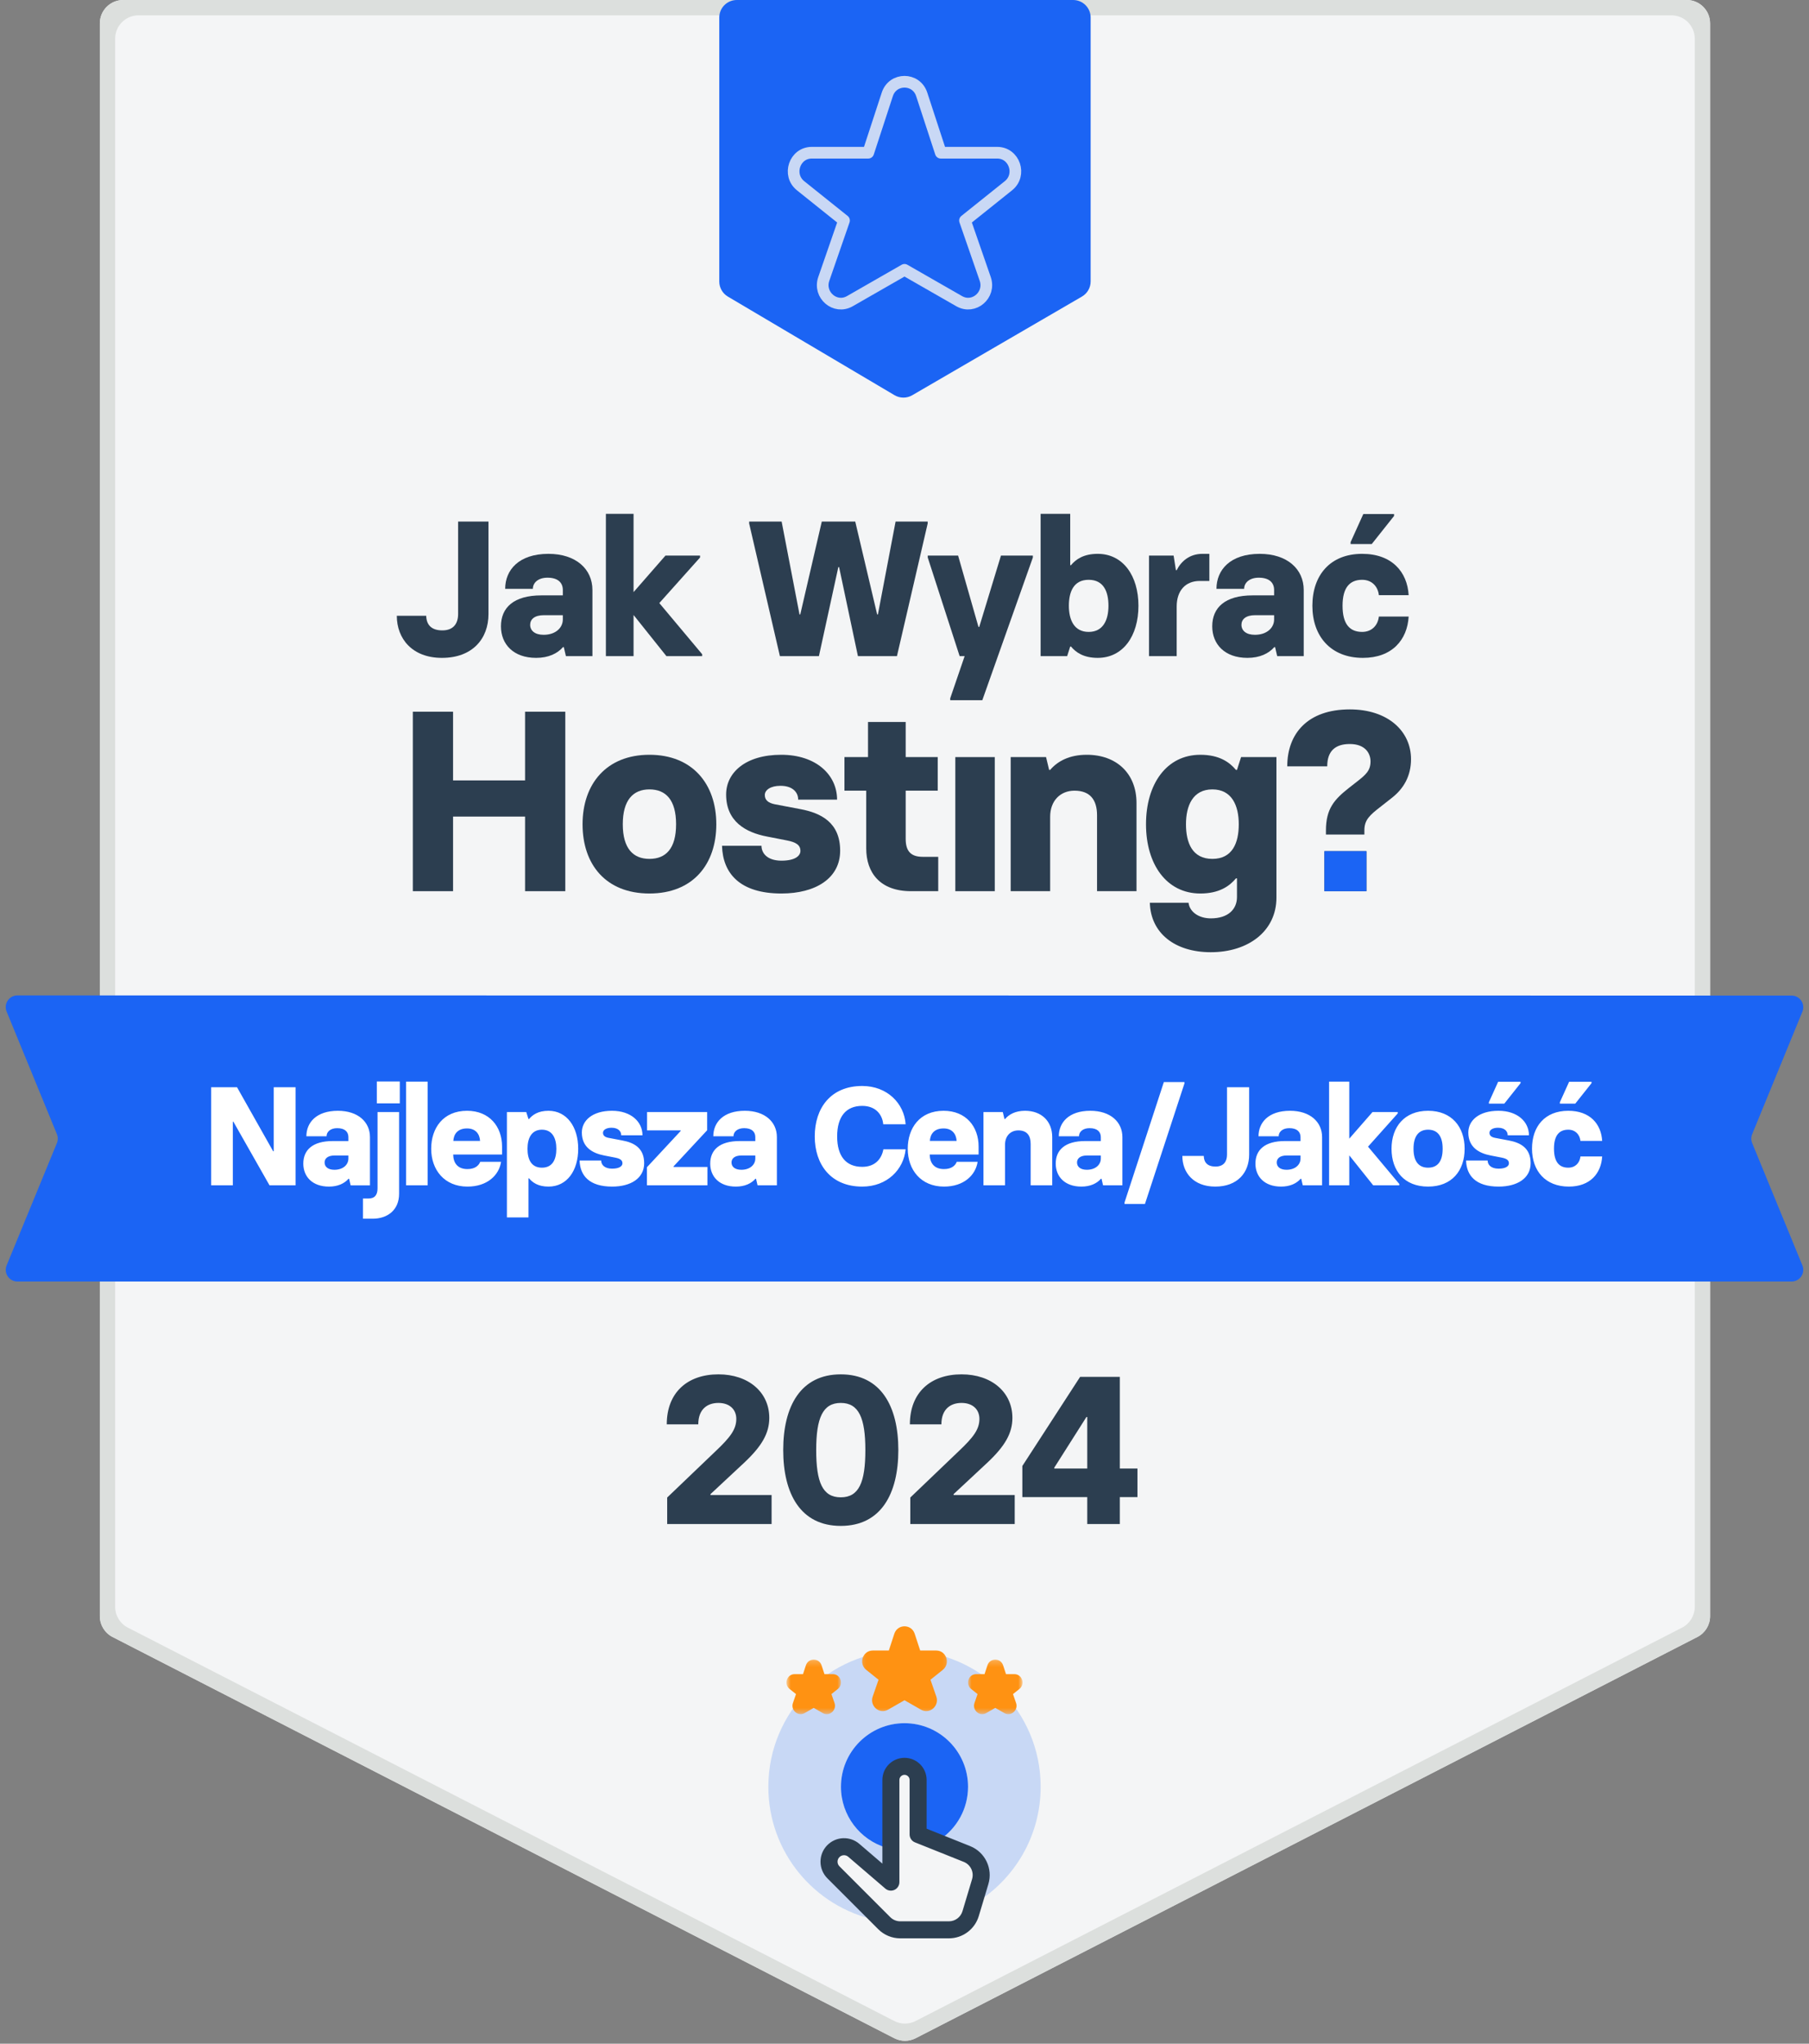 <svg fill="none" height="350" viewBox="0 0 310 350" width="310" xmlns="http://www.w3.org/2000/svg" xmlns:xlink="http://www.w3.org/1999/xlink"><rect x="0" y="0" width="310" height="350" fill="#808080" stroke="none"/><clipPath id="a"><path d="m135 13h40v40h-40z"/></clipPath><mask id="b" height="56" maskUnits="userSpaceOnUse" width="56" x="127" y="278"><path d="m127 278h56v56h-56z" fill="#fff"/></mask><mask id="c" height="10" maskUnits="userSpaceOnUse" width="11" x="134" y="284"><path d="m134.778 284.222h9.333v9.334h-9.333z" fill="#fff"/></mask><mask id="d" height="16" maskUnits="userSpaceOnUse" width="16" x="147" y="278"><path d="m147.222 278h15.556v15.556h-15.556z" fill="#fff"/></mask><mask id="e" height="10" maskUnits="userSpaceOnUse" width="11" x="165" y="284"><path d="m165.889 284.222h9.333v9.334h-9.333z" fill="#fff"/></mask><path d="m293.049 276.786c0 1.5-.84 2.875-2.175 3.559l-133.97 68.719c-1.146.587-2.505.587-3.651 0l-133.97-68.719c-1.335-.684-2.174-2.059-2.174-3.559v-272.786c0-2.209 1.791-4 4-4h267.94c2.209 0 4 1.791 4 4z" fill="#f4f5f6"/><path d="m286.424 2.625c2.209 0 4 1.791 4 4v268.56c0 1.5-.84 2.874-2.175 3.559l-131.345 67.371c-1.146.588-2.505.588-3.651 0l-131.345-67.371c-1.335-.685-2.174-2.059-2.174-3.559v-268.56c0-2.209 1.791-4 4-4zm6.625 1.375c0-2.209-1.791-4-4-4h-267.94c-2.209 0-4 1.791-4 4v272.786c0 1.5.84 2.875 2.174 3.559l133.97 68.719c1.146.587 2.505.587 3.651 0l133.97-68.719c1.335-.684 2.175-2.059 2.175-3.559z" fill="#dcdfdd"/><path d="m186.898 48.197c0 1.069-.568 2.057-1.493 2.594l-29.081 16.9c-.939.546-2.1.541-3.035-.011l-28.556-16.885c-.913-.54-1.474-1.522-1.474-2.582v-45.212c0-1.657 1.344-3 3-3h57.639c1.657 0 3 1.343 3 3z" fill="#1b64f4"/><path d="m308.867 216.712c.54 1.316-.428 2.76-1.851 2.76h-304.031c-1.423 0-2.391-1.445-1.85-2.761l8.617-20.951c.2-.487.2-1.033.001-1.52l-8.621-21.009c-.54-1.316.428-2.759 1.85-2.759l304.035.028c1.422 0 2.39 1.443 1.85 2.759l-8.607 20.981c-.2.487-.2 1.033 0 1.519z" fill="#1b64f4"/><path d="m36.18 203v-16.8h4.44l6.192 10.968h.096v-10.968h3.744v16.8h-4.464l-6.192-10.896h-.096v10.896zm20.188.216c-2.832 0-4.392-1.704-4.392-3.936 0-2.328 1.584-3.864 5.04-3.864h2.688v-.672c0-.864-.552-1.536-1.92-1.536-1.152 0-1.824.624-1.824 1.392h-3.456c0-2.352 1.704-4.368 5.4-4.368 3.432 0 5.496 1.896 5.496 4.512v8.256h-3.312l-.264-1.128h-.096c-.696.792-1.8 1.344-3.36 1.344zm.936-2.88c1.512 0 2.4-.888 2.4-1.92v-.528h-2.376c-1.176 0-1.704.528-1.704 1.2 0 .72.576 1.248 1.68 1.248zm7.272-11.376v-3.744h3.936v3.744zm-2.376 19.752v-3.456h.912c1.128 0 1.584-.624 1.584-1.752v-13.056h3.696v13.992c0 2.832-2.04 4.272-4.512 4.272zm7.393-5.712v-17.76h3.696v17.76zm10.515.216c-3.96 0-6.216-2.88-6.216-6.48 0-3.552 2.064-6.504 6.144-6.504 3.84 0 6 2.712 6 6.12v1.368h-8.376c.024 1.464.768 2.496 2.448 2.496 1.368 0 1.968-.672 2.184-1.248h3.576c-.336 2.256-2.328 4.248-5.76 4.248zm-2.424-7.824h4.584c-.072-1.2-.768-2.136-2.232-2.136-1.584 0-2.28.936-2.352 2.136zm9.184 13.104v-18.048h3.312l.384 1.2h.096c.6-.72 1.56-1.416 3.336-1.416 3.12 0 5.088 2.736 5.088 6.504 0 3.744-1.92 6.48-5.088 6.48-1.776 0-2.736-.696-3.336-1.416h-.096v6.696zm6-8.52c1.872 0 2.472-1.488 2.472-3.24s-.648-3.264-2.472-3.264-2.472 1.512-2.472 3.264.6 3.24 2.472 3.24zm12.023 3.24c-3.912 0-5.496-1.896-5.568-4.464h3.696c0 .696.552 1.392 1.872 1.392s1.776-.48 1.776-.912c0-.552-.408-.816-1.272-.984l-1.848-.36c-2.016-.384-3.84-1.416-3.84-3.936 0-2.04 1.8-3.72 5.16-3.72 3.264 0 5.232 1.872 5.232 4.2h-3.648c.024-.576-.408-1.296-1.656-1.296-.912 0-1.464.384-1.464.864s.336.744.936.864l2.4.456c1.92.36 3.72 1.248 3.72 3.888 0 2.592-2.304 4.008-5.496 4.008zm5.97-.216v-3.096l5.784-6.216v-.096h-5.76v-3.144h10.296v3.12l-5.76 6.192v.096h5.808v3.144zm15.239.216c-2.832 0-4.392-1.704-4.392-3.936 0-2.328 1.584-3.864 5.04-3.864h2.688v-.672c0-.864-.552-1.536-1.92-1.536-1.152 0-1.824.624-1.824 1.392h-3.456c0-2.352 1.704-4.368 5.4-4.368 3.432 0 5.496 1.896 5.496 4.512v8.256h-3.312l-.264-1.128h-.096c-.696.792-1.8 1.344-3.36 1.344zm.936-2.88c1.512 0 2.4-.888 2.4-1.92v-.528h-2.376c-1.176 0-1.704.528-1.704 1.2 0 .72.576 1.248 1.68 1.248zm20.719 2.88c-5.4 0-8.136-3.816-8.136-8.592 0-4.848 2.736-8.64 8.136-8.64 4.296 0 7.2 3 7.44 6.552h-3.84c-.144-1.608-1.248-3.144-3.6-3.144-2.784 0-4.296 1.848-4.296 5.232s1.512 5.208 4.296 5.208c2.256 0 3.336-1.416 3.624-3h3.816c-.336 3.456-3.168 6.384-7.44 6.384zm14.016 0c-3.96 0-6.216-2.88-6.216-6.48 0-3.552 2.064-6.504 6.144-6.504 3.84 0 6 2.712 6 6.12v1.368h-8.376c.024 1.464.768 2.496 2.448 2.496 1.368 0 1.968-.672 2.184-1.248h3.576c-.336 2.256-2.328 4.248-5.76 4.248zm-2.424-7.824h4.584c-.072-1.2-.768-2.136-2.232-2.136-1.584 0-2.28.936-2.352 2.136zm9.184 7.608v-12.552h3.312l.288 1.2h.096c.696-.816 1.8-1.416 3.432-1.416 2.784 0 4.656 1.752 4.656 4.512v8.256h-3.696v-7.104c0-1.44-.648-2.304-2.112-2.304-1.32 0-2.28.936-2.28 2.448v6.96zm16.777.216c-2.832 0-4.392-1.704-4.392-3.936 0-2.328 1.584-3.864 5.04-3.864h2.688v-.672c0-.864-.552-1.536-1.92-1.536-1.152 0-1.824.624-1.824 1.392h-3.456c0-2.352 1.704-4.368 5.4-4.368 3.432 0 5.496 1.896 5.496 4.512v8.256h-3.312l-.264-1.128h-.096c-.696.792-1.8 1.344-3.36 1.344zm.936-2.88c1.512 0 2.4-.888 2.4-1.92v-.528h-2.376c-1.176 0-1.704.528-1.704 1.2 0 .72.576 1.248 1.68 1.248zm6.456 5.856v-.24l6.744-20.64h3.528v.24l-6.768 20.64zm15.552-2.976c-3.72 0-5.64-2.4-5.64-5.256h3.672c.024 1.104.624 1.824 2.016 1.824 1.416 0 1.968-.888 1.968-2.04v-11.544h3.792v11.544c0 3.096-2.016 5.472-5.808 5.472zm11.277 0c-2.832 0-4.392-1.704-4.392-3.936 0-2.328 1.584-3.864 5.04-3.864h2.688v-.672c0-.864-.552-1.536-1.92-1.536-1.152 0-1.824.624-1.824 1.392h-3.456c0-2.352 1.704-4.368 5.4-4.368 3.432 0 5.496 1.896 5.496 4.512v8.256h-3.312l-.264-1.128h-.096c-.696.792-1.8 1.344-3.36 1.344zm.936-2.88c1.512 0 2.4-.888 2.4-1.92v-.528h-2.376c-1.176 0-1.704.528-1.704 1.2 0 .72.576 1.248 1.68 1.248zm13.969-3.96 5.352 6.384v.24h-4.464l-4.104-5.136v5.136h-3.456v-17.76h3.456v9.768l3.984-4.56h4.32v.24zm10.29 6.84c-4.08 0-6.264-2.712-6.264-6.48s2.232-6.504 6.264-6.504 6.264 2.736 6.264 6.504c0 3.744-2.184 6.48-6.264 6.48zm0-3.24c1.536 0 2.496-.96 2.496-3.24s-.96-3.264-2.496-3.264-2.496 1.008-2.496 3.264c0 2.28.984 3.24 2.496 3.24zm10.422-10.968v-.24l1.584-3.504h3.84v.24l-2.784 3.504zm1.656 14.208c-3.912 0-5.496-1.896-5.568-4.464h3.696c0 .696.552 1.392 1.872 1.392s1.776-.48 1.776-.912c0-.552-.408-.816-1.272-.984l-1.848-.36c-2.016-.384-3.84-1.416-3.84-3.936 0-2.04 1.8-3.72 5.16-3.72 3.264 0 5.232 1.872 5.232 4.2h-3.648c.024-.576-.408-1.296-1.656-1.296-.912 0-1.464.384-1.464.864s.336.744.936.864l2.4.456c1.92.36 3.72 1.248 3.72 3.888 0 2.592-2.304 4.008-5.496 4.008zm10.506-14.208v-.24l1.584-3.504h3.84v.24l-2.784 3.504zm1.536 14.208c-4.008 0-6.312-2.688-6.312-6.504 0-3.792 2.208-6.48 6.216-6.48 3.72 0 5.64 2.256 5.808 5.16h-3.72c-.12-1.104-.888-1.92-2.088-1.92-1.56 0-2.448.984-2.448 3.24 0 2.28.888 3.264 2.448 3.264 1.2 0 1.968-.816 2.088-1.92h3.72c-.168 2.904-2.064 5.16-5.712 5.16z" fill="#fff"/><g mask="url(#b)"><g clip-rule="evenodd" fill-rule="evenodd"><path d="m131.667 306c0 11.196 7.885 20.55 18.404 22.812l-7.256-8.293c-.989-1.131-.836-2.858.337-3.796.376-.301.813-.484 1.263-.55.181-.027.364-.034.546-.023.572.035 1.135.256 1.59.661l5.338 4.745v-5.118c-4.498-1.339-7.778-5.505-7.778-10.438 0-6.014 4.875-10.889 10.889-10.889s10.889 4.875 10.889 10.889c0 3.768-1.914 7.089-4.823 9.044l4.89 2.096c1.754.752 2.704 2.666 2.241 4.517l-1.07 4.282c6.72-4.096 11.206-11.494 11.206-19.939 0-12.887-10.446-23.333-23.333-23.333s-23.333 10.446-23.333 23.333z" fill="#1b64f4" opacity=".2"/><path d="m154.599 302.914c.131-.017.265-.025.401-.025 1.718 0 3.111 1.393 3.111 3.111v7.778l2.955 1.266c2.909-1.955 4.823-5.276 4.823-9.044 0-6.014-4.875-10.889-10.889-10.889s-10.889 4.875-10.889 10.889c0 4.932 3.28 9.099 7.778 10.438v-10.438c0-1.582 1.181-2.889 2.71-3.086z" fill="#1b64f4"/><path d="m155 303.958c-.483 0-.875.392-.875.875v17.5c0 .57-.331 1.087-.849 1.325-.517.238-1.126.153-1.558-.217l-6.36-5.452c-.441-.378-1.099-.352-1.509.058-.434.434-.434 1.138 0 1.572l8.71 8.711c.456.456 1.074.712 1.719.712h8.329c1.073 0 2.019-.704 2.328-1.732l1.646-5.489c.362-1.205-.257-2.487-1.425-2.955l-8.364-3.345c-.554-.222-.917-.758-.917-1.354v-9.334c0-.483-.392-.875-.875-.875zm-3.791.875c0-2.094 1.697-3.791 3.791-3.791s3.792 1.697 3.792 3.791v8.346l7.447 2.979c2.571 1.029 3.932 3.849 3.136 6.502l-1.647 5.488c-.678 2.261-2.76 3.81-5.121 3.81h-8.329c-1.418 0-2.779-.563-3.781-1.566l-8.711-8.71c-1.573-1.573-1.573-4.124 0-5.697 1.489-1.489 3.872-1.58 5.47-.21l3.953 3.388z" fill="#2c3e50"/></g><g mask="url(#c)"><path d="m138.102 285.201c.427-1.305 2.259-1.305 2.686 0l.494 1.509h1.414c1.372 0 1.904 1.723.88 2.543l-1.095.876.53 1.528c.415 1.199-.858 2.384-2.034 1.71l-1.532-.877-1.532.877c-1.176.674-2.45-.511-2.034-1.71l.53-1.528-1.095-.876c-1.024-.82-.492-2.543.879-2.543h1.415z" fill="#ff9212"/></g><g mask="url(#d)"><path clip-rule="evenodd" d="m153.255 279.793c.556-1.699 2.935-1.699 3.491 0l.94 2.871h2.734c1.774 0 2.483 2.242 1.141 3.315l-2.11 1.689 1.003 2.893c.546 1.575-1.124 3.1-2.642 2.23l-2.811-1.61-2.812 1.61c-1.517.87-3.188-.655-2.642-2.23l1.003-2.893-2.11-1.689c-1.341-1.073-.632-3.315 1.142-3.315h2.733z" fill="#ff9212" fill-rule="evenodd"/></g><g mask="url(#e)"><path d="m169.213 285.201c.427-1.305 2.259-1.305 2.686 0l.494 1.509h1.415c1.371 0 1.904 1.723.879 2.543l-1.095.876.53 1.528c.416 1.199-.857 2.384-2.034 1.71l-1.532-.877-1.532.877c-1.176.674-2.449-.511-2.034-1.71l.53-1.528-1.095-.876c-1.024-.82-.491-2.543.88-2.543h1.414z" fill="#ff9212"/></g></g><g fill="#2c3e50"><path d="m114.332 261v-4.536l8.244-7.884c2.556-2.412 3.6-3.78 3.6-5.58 0-1.62-1.152-2.736-3.06-2.736-1.872 0-3.456 1.044-3.456 3.672h-5.4c0-5.472 3.564-8.568 8.856-8.568 5.148 0 8.712 3.06 8.712 7.452 0 2.628-1.26 4.824-4.284 7.668l-5.796 5.4v.144h10.476v4.968zm29.748.324c-6.876 0-9.864-5.472-9.864-12.996 0-7.488 2.988-12.96 9.864-12.96s9.864 5.472 9.864 12.96c0 7.524-2.988 12.996-9.864 12.996zm0-4.896c3.132 0 4.212-2.592 4.212-8.1 0-5.472-1.116-8.064-4.212-8.064s-4.212 2.592-4.212 8.064c0 5.508 1.08 8.1 4.212 8.1zm11.914 4.572v-4.536l8.244-7.884c2.556-2.412 3.6-3.78 3.6-5.58 0-1.62-1.152-2.736-3.06-2.736-1.872 0-3.456 1.044-3.456 3.672h-5.4c0-5.472 3.564-8.568 8.856-8.568 5.148 0 8.712 3.06 8.712 7.452 0 2.628-1.26 4.824-4.284 7.668l-5.796 5.4v.144h10.476v4.968zm30.324 0v-4.608h-11.124v-5.328l9.9-15.264h6.804v15.696h3.024v4.896h-3.024v4.608zm-5.652-9.504h5.652v-8.82h-.144l-5.508 8.676z"/><path d="m75.739 112.667c5.204 0 7.97-3.26 7.97-7.508v-15.842h-5.204v15.842c0 1.58-.757 2.799-2.701 2.799-1.91 0-2.733-.988-2.766-2.503h-5.039c0 3.919 2.635 7.212 7.739 7.212z"/><path d="m91.873 112.667c2.141 0 3.656-.757 4.611-1.844h.132l.362 1.548h4.544v-11.329c0-3.59-2.832-6.192-7.541-6.192-5.072 0-7.41 2.767-7.41 5.994h4.742c0-1.054.922-1.91 2.503-1.91 1.877 0 2.635.922 2.635 2.108v.922h-3.689c-4.742 0-6.916 2.108-6.916 5.302 0 3.063 2.141 5.401 6.027 5.401zm1.284-3.952c-1.515 0-2.305-.724-2.305-1.712 0-.922.725-1.647 2.338-1.647h3.26v.725c0 1.416-1.219 2.634-3.293 2.634z"/><path d="m112.984 103.281 6.982-7.805v-.329h-5.928l-5.467 6.257v-13.404h-4.743v24.371h4.743v-7.048l5.632 7.048h6.125v-.329z"/><path d="m133.648 112.371h6.686l3.326-15.248h.132l3.227 15.248h6.686l5.269-22.724v-.329h-5.5l-3.029 15.907h-.132l-3.755-15.907h-5.73l-3.689 15.907h-.131l-3.063-15.907h-5.566v.329z"/><path d="m158.982 95.147v.329l5.467 16.895h.856l-2.47 7.213v.329h5.5l8.661-24.437v-.329h-5.467l-3.721 12.218h-.132l-3.491-12.218z"/><path d="m188.108 112.667c4.347 0 6.982-3.754 6.982-8.925 0-5.137-2.635-8.892-6.982-8.892-2.437 0-3.755.955-4.578 1.943h-.132v-8.793h-5.072v24.371h4.545l.527-1.647h.132c.823.988 2.141 1.943 4.578 1.943zm-1.548-4.446c-2.503 0-3.392-2.074-3.392-4.479 0-2.404.823-4.446 3.392-4.446s3.392 2.042 3.392 4.446c0 2.405-.889 4.479-3.392 4.479z"/><path d="m196.9 112.371h4.743v-8.497c0-2.766 1.548-4.38 3.952-4.38h1.647v-4.644h-1.186c-2.207 0-3.656 1.284-4.413 2.799h-.132l-.395-2.503h-4.216z"/><path d="m213.763 112.667c2.141 0 3.656-.757 4.611-1.844h.132l.362 1.548h4.545v-11.329c0-3.59-2.832-6.192-7.542-6.192-5.072 0-7.41 2.767-7.41 5.994h4.742c0-1.054.923-1.91 2.503-1.91 1.878 0 2.635.922 2.635 2.108v.922h-3.689c-4.742 0-6.916 2.108-6.916 5.302 0 3.063 2.141 5.401 6.027 5.401zm1.285-3.952c-1.515 0-2.306-.724-2.306-1.712 0-.922.725-1.647 2.339-1.647h3.26v.725c0 1.416-1.218 2.634-3.293 2.634z"/><path d="m231.449 93.171h3.623l3.82-4.808v-.329h-5.269l-2.174 4.808zm2.108 19.496c5.006 0 7.608-3.095 7.838-7.08h-5.104c-.165 1.515-1.219 2.634-2.866 2.634-2.14 0-3.359-1.35-3.359-4.479 0-3.095 1.219-4.446 3.359-4.446 1.647 0 2.701 1.12 2.866 2.635h5.104c-.23-3.985-2.865-7.081-7.97-7.081-5.5 0-8.53 3.689-8.53 8.892 0 5.237 3.162 8.925 8.662 8.925z"/><path d="m89.978 121.885v11.769h-12.339v-11.769h-6.894v30.738h6.894v-12.778h12.339v12.778h6.894v-30.738z"/><path d="m111.29 153.019c7.465 0 11.461-5.006 11.461-11.857 0-6.894-4.083-11.9-11.461-11.9-7.377 0-11.46 5.006-11.46 11.9 0 6.895 3.995 11.857 11.46 11.857zm0-5.928c-2.766 0-4.566-1.757-4.566-5.929 0-4.127 1.756-5.972 4.566-5.972 2.811 0 4.567 1.801 4.567 5.972 0 4.172-1.756 5.929-4.567 5.929z"/><path d="m133.917 153.019c5.84 0 10.056-2.591 10.056-7.334 0-4.83-3.294-6.455-6.807-7.113l-4.391-.835c-1.098-.219-1.713-.702-1.713-1.58 0-.879 1.01-1.581 2.679-1.581 2.283 0 3.074 1.317 3.03 2.371h6.675c0-4.259-3.601-7.685-9.573-7.685-6.148 0-9.441 3.074-9.441 6.807 0 4.61 3.337 6.499 7.026 7.201l3.381.659c1.581.307 2.327.79 2.327 1.8 0 .791-.834 1.669-3.249 1.669s-3.425-1.273-3.425-2.547h-6.763c.132 4.699 3.03 8.168 10.188 8.168z"/><path d="m156.125 152.623h4.654v-5.884h-2.634c-2.02 0-2.942-.922-2.942-3.074v-8.255h5.489v-5.752h-5.489v-6.016h-6.455v6.016h-4.04v5.752h3.732v9.88c0 4.172 2.371 7.333 7.685 7.333z"/><path d="m163.707 152.623h6.762v-22.965h-6.762z"/><path d="m173.198 152.623h6.762v-12.734c0-2.766 1.757-4.479 4.172-4.479 2.678 0 3.864 1.581 3.864 4.216v12.997h6.762v-15.105c0-5.05-3.425-8.256-8.518-8.256-2.986 0-5.006 1.098-6.28 2.591h-.175l-.527-2.195h-6.06z"/><path d="m207.495 163.074c6.411 0 11.242-3.6 11.242-9.353v-24.063h-6.06l-.703 2.195h-.175c-1.098-1.317-2.855-2.591-6.104-2.591-5.796 0-9.309 5.006-9.309 11.9 0 6.851 3.513 11.857 9.309 11.857 3.249 0 5.006-1.274 6.104-2.591h.175v3.205c0 2.064-1.493 3.645-4.479 3.645-2.108 0-3.644-1.142-3.82-2.679h-6.631c.132 5.182 4.26 8.475 10.451 8.475zm.264-15.983c-3.425 0-4.523-2.723-4.523-5.929 0-3.205 1.185-5.972 4.523-5.972 3.337 0 4.523 2.767 4.523 5.972 0 3.206-1.098 5.929-4.523 5.929z"/><path d="m227.221 142.919h6.587v-.703c0-1.8.878-2.59 2.81-4.083l1.845-1.45c2.107-1.624 3.337-3.82 3.337-6.674 0-4.786-3.952-8.519-10.495-8.519-7.245 0-10.714 4.172-10.714 9.748h6.85c0-2.722 1.493-3.82 3.864-3.82 2.679 0 3.557 1.625 3.557 2.986 0 1.581-.834 2.284-2.283 3.425l-1.406 1.098c-2.503 1.976-3.952 3.557-3.952 7.289zm-.263 9.704h7.201v-6.85h-7.201z"/></g><path d="m226.958 152.623h7.201v-6.85h-7.201z" fill="#1b64f4"/><g clip-path="url(#a)"><path d="m164.378 51.582-9.377-5.371-9.374 5.371c-2.503 1.433-5.413-1.058-4.458-3.815l3.466-10.002-7.441-5.955c-2.321-1.858-1.031-5.656 1.919-5.656h9.67l3.268-9.988c.946-2.888 4.955-2.888 5.899 0l3.27 9.988h9.667c2.953 0 4.243 3.8 1.921 5.656l-7.442 5.955 3.467 10.002c.954 2.757-1.955 5.248-4.455 3.815z" stroke="#c9d8f5" stroke-linejoin="round" stroke-width="2"/></g></svg>